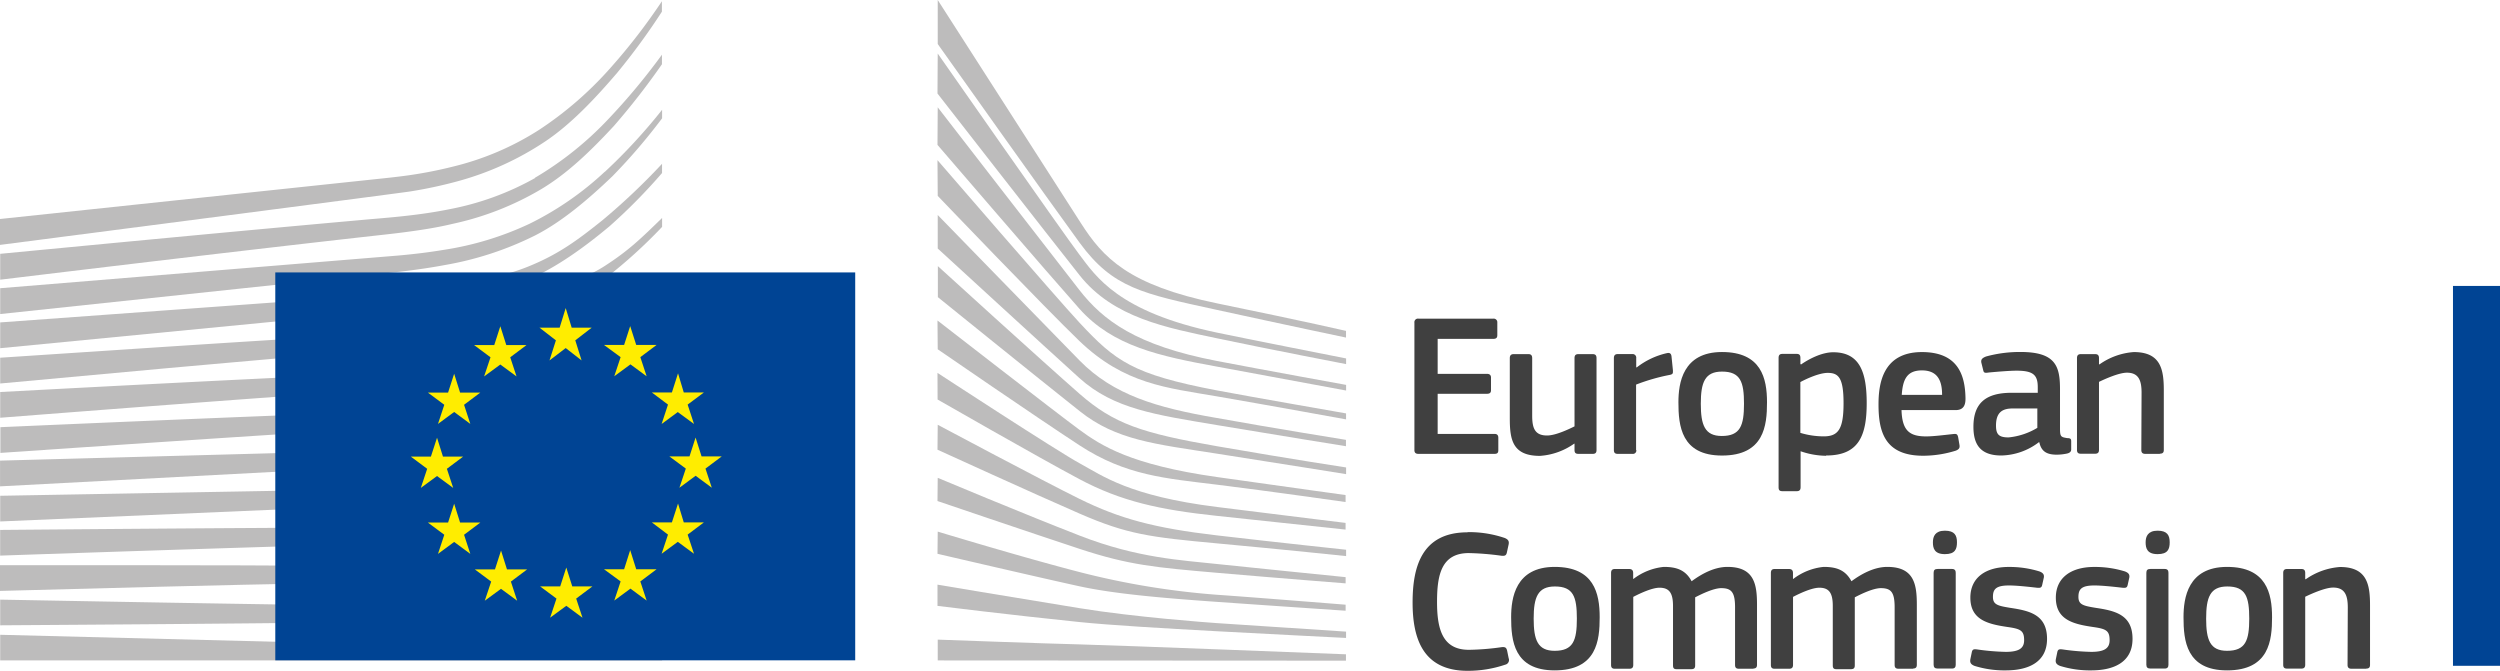 <?xml version="1.0" encoding="UTF-8" standalone="no"?>
<svg
   xmlns:dc="http://purl.org/dc/elements/1.1/"
   xmlns:cc="http://creativecommons.org/ns#"
   xmlns:rdf="http://www.w3.org/1999/02/22-rdf-syntax-ns#"
   xmlns:svg="http://www.w3.org/2000/svg"
   xmlns="http://www.w3.org/2000/svg"
   xmlns:sodipodi="http://sodipodi.sourceforge.net/DTD/sodipodi-0.dtd"
   xmlns:inkscape="http://www.inkscape.org/namespaces/inkscape"
   width="522.62"
   height="140.23"
   viewBox="0 0 522.62 140.23"
   version="1.1"
   id="svg96"
   sodipodi:docname="european-commission-2.svg"
   inkscape:version="0.92.5 (2060ec1f9f, 2020-04-08)">
  <defs
     id="defs100" />
  <sodipodi:namedview
     pagecolor="#ffffff"
     bordercolor="#666666"
     borderopacity="1"
     objecttolerance="10"
     gridtolerance="10"
     guidetolerance="10"
     inkscape:pageopacity="0"
     inkscape:pageshadow="2"
     inkscape:window-width="1866"
     inkscape:window-height="1016"
     id="namedview98"
     showgrid="false"
     inkscape:zoom="1.36"
     inkscape:cx="578.345"
     inkscape:cy="70.135166"
     inkscape:window-x="54"
     inkscape:window-y="27"
     inkscape:window-maximized="1"
     inkscape:current-layer="svg96" />
  <g
     id="Calque_1"
     data-name="Calque 1"
     transform="translate(0.03)">
    <path
       d="m 1028.32,81.23 v 14 h -11.17 v 29.38 c 0,2.9 0.12,4.83 1.08,5.76 0.96,0.93 2.74,1.47 5.64,1.47 1,0 1.45,-0.08 2.37,-0.14 0.92,-0.06 2.08,-0.2 2.08,-0.39 v 13.25 c 0,0.26 -2.7,0.38 -4.47,0.43 -1.77,0.05 -3.33,0.14 -5,0.14 a 47.78,47.78 0 0 1 -7.44,-0.54 17.57,17.57 0 0 1 -6.19,-2.11 10.19,10.19 0 0 1 -3.78,-4.44 c -1,-1.89 -1,-4.41 -1,-7.54 V 95.19 h -11.21 v -14 h 11.18 V 64.47 h 16.75 v 16.76 z m -66.52,34.41 a 24.71,24.71 0 0 1 -3.31,0.88 c -1.23,0.26 -2.45,0.44 -3.81,0.6 -1.36,0.16 -2.69,0.36 -4,0.63 a 20.57,20.57 0 0 0 -3.71,0.94 10.46,10.46 0 0 0 -3.26,1.61 8.24,8.24 0 0 0 -2.21,2.58 8.4,8.4 0 0 0 -0.82,4 8.19,8.19 0 0 0 0.83,3.86 6.76,6.76 0 0 0 2.27,2.44 10.27,10.27 0 0 0 3.36,1.29 22.6,22.6 0 0 0 3.94,0.32 c 3.36,0 6,-0.51 7.8,-1.65 a 11.32,11.32 0 0 0 4.08,-4 12.75,12.75 0 0 0 1.25,-4.74 21.89,21.89 0 0 0 -0.07,-3.84 v -6.36 c 0,0.63 -1.25,1.12 -2.3,1.5 m -33.3,-24.52 a 19.85,19.85 0 0 1 6.72,-6.18 28.44,28.44 0 0 1 9.17,-3.32 51.84,51.84 0 0 1 10.24,-1 69.79,69.79 0 0 1 9.49,0.66 29,29 0 0 1 8.76,2.66 16.34,16.34 0 0 1 6,5.33 c 1.65,2.27 2,5.34 2,9.05 v 32.31 a 59.55,59.55 0 0 0 1,8 13.94,13.94 0 0 0 1.94,5.76 l -17.16,0.06 a 22.9,22.9 0 0 1 -0.7,-3 23.33,23.33 0 0 1 -0.41,-3.08 22.16,22.16 0 0 1 -9.57,5.88 39.49,39.49 0 0 1 -11.32,1.69 31.25,31.25 0 0 1 -8.31,-1.1 19,19 0 0 1 -6.73,-3.37 15.66,15.66 0 0 1 -4.5,-5.73 20.22,20.22 0 0 1 -1.6,-8.29 17.79,17.79 0 0 1 1.87,-8.67 15.38,15.38 0 0 1 4.79,-5.47 21,21 0 0 1 6.72,-3 72.18,72.18 0 0 1 7.62,-1.64 c 2.54,-0.39 5.08,-0.69 7.56,-1 a 45.77,45.77 0 0 0 6.63,-1.07 11.27,11.27 0 0 0 4.51,-2.11 4.58,4.58 0 0 0 1.56,-4 9,9 0 0 0 -0.9,-4.41 6.77,6.77 0 0 0 -2.38,-2.49 9.56,9.56 0 0 0 -3.48,-1.2 25.39,25.39 0 0 0 -4.22,-0.3 c -3.34,0 -6,0.34 -7.9,1.79 a 9.82,9.82 0 0 0 -3.33,6.78 h -17.07 a 22.77,22.77 0 0 1 3,-9.59 m -11.91,-10 v 14 h -14 v 29.38 a 8.07,8.07 0 0 0 1.91,5.76 c 0.95,0.95 3.13,1.47 6,1.47 1,0 2.29,-0.08 3.14,-0.14 0.85,-0.06 2.92,-0.2 2.92,-0.39 v 13.25 c -2.79,0.26 -3.3,0.38 -5.07,0.43 -1.77,0.05 -3.59,0.14 -5.3,0.14 a 49,49 0 0 1 -7.55,-0.54 17.93,17.93 0 0 1 -6.31,-2.11 11.77,11.77 0 0 1 -4.58,-4.44 15.16,15.16 0 0 1 -1.91,-7.54 V 95.19 h -8.38 v -14 h 8.38 V 64.47 h 16.76 v 16.76 z m -85,47.26 a 11.18,11.18 0 0 0 3,3.54 12,12 0 0 0 4.14,2 17.52,17.52 0 0 0 4.81,0.67 19.24,19.24 0 0 0 3.78,-0.36 11.82,11.82 0 0 0 3.58,-1.31 7.94,7.94 0 0 0 2.7,-2.38 6.38,6.38 0 0 0 1.1,-3.8 c 0,-2.54 -1.7,-4.47 -5.11,-5.76 a 96,96 0 0 0 -14.21,-3.79 c -2.48,-0.61 -4.93,-1.28 -7.26,-2 a 25.12,25.12 0 0 1 -6.31,-3 15.11,15.11 0 0 1 -4.42,-4.7 13.24,13.24 0 0 1 -1.7,-6.95 18.44,18.44 0 0 1 2.27,-9.71 17.19,17.19 0 0 1 6.17,-6 27.42,27.42 0 0 1 8.68,-3.14 53.63,53.63 0 0 1 9.82,-0.86 49.78,49.78 0 0 1 9.76,0.94 25.28,25.28 0 0 1 8.57,3.22 20.13,20.13 0 0 1 6.19,6.14 c 1.63,2.55 2.58,6.86 2.91,9.65 H 853.86 C 853.57,98 852.37,95.2 850.13,94.06 a 17.18,17.18 0 0 0 -7.91,-1.78 23.29,23.29 0 0 0 -3.13,0.17 9.23,9.23 0 0 0 -3.05,0.74 6.82,6.82 0 0 0 -2.34,1.71 4.58,4.58 0 0 0 -1,3.09 4.53,4.53 0 0 0 1.73,3.67 12.62,12.62 0 0 0 4.34,2.37 58.13,58.13 0 0 0 6.21,1.63 c 2.28,0.46 4.67,1 7.08,1.53 a 71.8,71.8 0 0 1 7.25,2 24.21,24.21 0 0 1 6.28,3.18 15.08,15.08 0 0 1 4.44,4.91 14.57,14.57 0 0 1 1.67,7.26 20.09,20.09 0 0 1 -2.42,10.25 20.5,20.5 0 0 1 -6.44,6.66 26.61,26.61 0 0 1 -9.05,3.53 51.52,51.52 0 0 1 -10.4,1 51,51 0 0 1 -10.52,-1.1 28.3,28.3 0 0 1 -9.22,-3.59 23.26,23.26 0 0 1 -6.58,-7.24 c -1.72,-2.77 -2.63,-5.42 -2.8,-11 h 16.2 c 0,2.8 0.36,4 1.13,5.39 M 746.9,100 a 28.27,28.27 0 0 1 16.53,-16.93 36.32,36.32 0 0 1 13.21,-2.3 37,37 0 0 1 13.25,2.3 28.24,28.24 0 0 1 16.58,16.93 38.1,38.1 0 0 1 2.28,13.57 37.25,37.25 0 0 1 -2.28,13.43 29.59,29.59 0 0 1 -6.47,10.3 28.22,28.22 0 0 1 -10.11,6.53 36.75,36.75 0 0 1 -13.25,2.29 36.11,36.11 0 0 1 -13.21,-2.29 A 28.15,28.15 0 0 1 753.36,137.3 29.37,29.37 0 0 1 746.9,127 37.46,37.46 0 0 1 744.61,113.59 38.32,38.32 0 0 1 746.9,100 m 15.51,20.78 a 19.87,19.87 0 0 0 2.41,6.37 12.86,12.86 0 0 0 4.64,4.51 13.9,13.9 0 0 0 7.18,1.69 14.49,14.49 0 0 0 7.22,-1.69 12.78,12.78 0 0 0 4.64,-4.51 19.28,19.28 0 0 0 2.5,-6.35 36.51,36.51 0 0 0 0.69,-7.25 37.42,37.42 0 0 0 -0.69,-7.34 18.67,18.67 0 0 0 -2.47,-6.35 13.1,13.1 0 0 0 -11.86,-6.25 13.42,13.42 0 0 0 -7.18,1.73 13.94,13.94 0 0 0 -4.64,4.52 19.23,19.23 0 0 0 -2.41,6.35 36,36 0 0 0 -0.72,7.34 35.1,35.1 0 0 0 0.72,7.25 M 721.17,81.23 v 14 h -0.5 a 14.34,14.34 0 0 1 3.24,-5.94 23.18,23.18 0 0 1 4.67,-4.51 23.81,23.81 0 0 1 5.68,-2.85 18.56,18.56 0 0 1 5.86,-1 c 1.13,0 3.39,0.08 3.39,0.5 v 15.79 a 10.33,10.33 0 0 0 -2.53,-0.45 c -1.11,-0.09 -2,-0.15 -3.07,-0.15 a 17.71,17.71 0 0 0 -7.91,1.58 13.49,13.49 0 0 0 -5.14,4.25 17.23,17.23 0 0 0 -2.85,6.3 33.08,33.08 0 0 0 -0.88,7.8 v 28.91 H 704.42 V 81.23 Z m -47.47,64.22 v -8.38 0 a 24.07,24.07 0 0 1 -8.41,7.24 24.4,24.4 0 0 1 -10.55,2.1 29.27,29.27 0 0 1 -11.21,-2 16.1,16.1 0 0 1 -6.9,-5.16 20,20 0 0 1 -3.7,-8.08 52.66,52.66 0 0 1 -1.16,-10.55 V 81.23 h 16.75 v 36.33 c 0,5.1 1.1,9 2.71,11.45 1.61,2.45 4.59,3.78 8.68,3.78 4.61,0 8.26,-1.37 10.33,-4.13 2.07,-2.76 3.42,-7.32 3.42,-13.63 v -33.8 h 16.75 v 64.22 z m -92.53,-15.88 c 2.53,2.54 6.22,3.77 11,3.77 a 15.52,15.52 0 0 0 8.88,-2.27 c 2.46,-1.73 4,-2.37 4.56,-5.16 h 15 c -2.41,5.58 -6.11,12.51 -11.06,15.7 -4.95,3.19 -11,4.64 -18,4.64 a 35.65,35.65 0 0 1 -13.22,-2.4 27.9,27.9 0 0 1 -10,-6.69 30.47,30.47 0 0 1 -6.31,-10.34 37.84,37.84 0 0 1 -2.21,-13.21 35.75,35.75 0 0 1 2.27,-13 30,30 0 0 1 16.5,-17.3 32,32 0 0 1 12.92,-2.5 29.4,29.4 0 0 1 13.82,3 27.09,27.09 0 0 1 9.64,8.21 33.61,33.61 0 0 1 5.48,11.73 41.44,41.44 0 0 1 1.16,13.74 H 577 c 0.25,5.59 1.63,9.58 4.2,12 m 19.26,-32.83 c -2,-2.23 -5.13,-3.25 -9.29,-3.25 a 14.84,14.84 0 0 0 -6.81,1.44 13.56,13.56 0 0 0 -4.36,3.52 12.15,12.15 0 0 0 -2.29,4.16 c -0.43,1.48 -0.69,3.83 -0.76,3.83 h 27.75 c -0.83,-2.79 -2.26,-7.38 -4.27,-9.62"
       transform="translate(-10.77,-7.05)"
       style="fill:#77787b"
       id="path2"
       inkscape:connector-curvature="0" />
    <g
       id="EUflag">
      <polygon
         points="1035.24,57.42 1035.24,138.35 1156.63,138.35 1156.63,57.42 "
         style="fill:#004494"
         id="polygon4" />
    </g>
    <polygon
       points="1098.84,72.28 1100.1,76.31 1096.85,73.82 1093.59,76.31 1094.88,72.28 1091.58,69.73 1095.62,69.73 1096.85,65.79 1098.05,69.73 1102.1,69.73 "
       style="fill:#ffed00"
       id="polygon7" />
    <polygon
       points="1098.99,126.11 1100.25,129.99 1097,127.6 1093.75,129.99 1095.03,126.11 1091.73,123.66 1095.77,123.66 1097,119.88 1098.19,123.66 1102.25,123.66 "
       style="fill:#ffed00"
       id="polygon9" />
    <polygon
       points="1112.33,122.53 1113.6,126.42 1110.34,124.03 1107.09,126.42 1108.37,122.53 1105.07,120.08 1109.12,120.08 1110.34,116.3 1111.54,120.08 1115.59,120.08 "
       style="fill:#ffed00"
       id="polygon11" />
    <polygon
       points="1112.33,75.77 1113.6,79.66 1110.34,77.26 1107.09,79.66 1108.37,75.77 1105.07,73.32 1109.12,73.32 1110.34,69.53 1111.54,73.32 1115.59,73.32 "
       style="fill:#ffed00"
       id="polygon13" />
    <polygon
       points="1122.22,85.67 1123.5,89.56 1120.24,87.17 1117,89.56 1118.27,85.67 1114.97,83.23 1119.02,83.23 1120.24,79.44 1121.44,83.23 1125.49,83.23 "
       style="fill:#ffed00"
       id="polygon15" />
    <polygon
       points="1122.22,112.77 1123.5,116.66 1120.24,114.26 1116.99,116.66 1118.27,112.77 1114.97,110.32 1119.02,110.32 1120.24,106.52 1121.44,110.32 1125.49,110.32 "
       style="fill:#ffed00"
       id="polygon17" />
    <polygon
       points="1125.95,99.02 1127.21,102.9 1123.96,100.5 1120.71,102.9 1121.99,99.02 1118.69,96.56 1122.73,96.56 1123.96,92.78 1125.15,96.56 1129.21,96.56 "
       style="fill:#ffed00"
       id="polygon19" />
    <polygon
       points="1085.23,75.81 1086.5,79.7 1083.24,77.3 1079.99,79.7 1081.27,75.81 1077.98,73.36 1082.02,73.36 1083.24,69.57 1084.45,73.36 1088.5,73.36 "
       style="fill:#ffed00"
       id="polygon21" />
    <polygon
       points="1075.61,85.71 1076.87,89.59 1073.62,87.2 1070.37,89.59 1071.65,85.71 1068.35,83.26 1072.4,83.26 1073.62,79.47 1074.82,83.26 1078.88,83.26 "
       style="fill:#ffed00"
       id="polygon23" />
    <polygon
       points="1072.03,99.05 1073.3,102.93 1070.05,100.55 1066.79,102.93 1068.07,99.05 1064.78,96.6 1068.82,96.6 1070.05,92.81 1071.24,96.6 1075.3,96.6 "
       style="fill:#ffed00"
       id="polygon25" />
    <polygon
       points="1075.61,112.81 1076.87,116.69 1073.62,114.3 1070.37,116.69 1071.65,112.81 1068.35,110.35 1072.4,110.35 1073.62,106.57 1074.82,110.35 1078.88,110.35 "
       style="fill:#ffed00"
       id="polygon27" />
    <polygon
       points="1085.37,122.57 1086.63,126.45 1083.38,124.06 1080.13,126.45 1081.42,122.57 1078.12,120.12 1082.16,120.12 1083.38,116.33 1084.59,120.12 1088.64,120.12 "
       style="fill:#ffed00"
       id="polygon29" />
  </g>
  <g
     id="Calque_2"
     data-name="Calque 2"
     transform="translate(0.03)">
    <g
       id="layer1">
      <g
         id="g15525">
        <path
           id="path5555"
           d="m 10.78,58.24 c 0,0 83.37,-10.79 85.73,-11.17 a 94.27,94.27 0 0 0 9.8,-2.1 62.44,62.44 0 0 0 18.45,-8.38 c 5.27,-3.54 10.17,-8.68 15,-14.32 A 138.46,138.46 0 0 0 149.11,9.49 V 7.31 a 124.54,124.54 0 0 1 -10.76,13.94 74.43,74.43 0 0 1 -15,13 59.17,59.17 0 0 1 -17.8,7.6 90,90 0 0 1 -9.55,1.87 c -2.3,0.32 -4.68,0.57 -7,0.81 l -78.26,8.3 v 5.41 z"
           transform="translate(-10.77,-7.05)"
           style="fill:#bdbcbc"
           inkscape:connector-curvature="0" />
        <path
           id="path5559"
           d="m 122.59,44.27 a 59,59 0 0 1 -17.92,6.52 c -2.84,0.58 -6,1.05 -9.49,1.43 -2.08,0.23 -4.17,0.41 -6.27,0.59 -1.13,0.09 -2.26,0.2 -3.39,0.3 -25.55,2.29 -51,4.73 -74.74,7 v 5.41 c 23.95,-2.89 49.55,-5.95 75.1,-8.84 l 3.4,-0.38 c 2.1,-0.23 4.19,-0.46 6.29,-0.74 3.64,-0.48 6.82,-1 9.72,-1.7 a 61.77,61.77 0 0 0 18.6,-7.27 c 5.37,-3.22 10.12,-7.74 15.23,-13.26 a 150.8,150.8 0 0 0 10,-12.85 v -2 A 134.12,134.12 0 0 1 137.86,32 69.62,69.62 0 0 1 122.56,44.22"
           transform="translate(-10.77,-7.05)"
           style="fill:#bdbcbc"
           inkscape:connector-curvature="0" />
        <path
           id="path5563"
           d="m 137.18,42.94 a 65,65 0 0 1 -15.79,10.91 65.11,65.11 0 0 1 -18,5.45 c -2.83,0.47 -5.91,0.86 -9.41,1.17 l -83.2,6.83 v 5.4 l 73.93,-7.84 9.57,-1 c 3.6,-0.42 6.74,-0.89 9.6,-1.43 a 68,68 0 0 0 18.64,-6.12 c 5.56,-2.81 11.11,-7.49 16.27,-12.44 A 122,122 0 0 0 149.15,31.78 V 30 a 116.41,116.41 0 0 1 -12,13"
           transform="translate(-10.77,-7.05)"
           style="fill:#bdbcbc"
           inkscape:connector-curvature="0" />
        <path
           id="path5567"
           d="m 117.07,71 a 34.94,34.94 0 0 1 -15.38,5 c -4.18,0.45 -8.47,0.66 -12.63,0.87 -2,0.1 -4,0.2 -6,0.33 -12.57,0.71 -24.91,1.51 -37.5,2.33 l -34.78,2.3 v 5.39 L 45.88,84 C 57.22,83 70.4,81.8 83.27,80.75 L 92.63,80 c 3.65,-0.28 6.64,-0.58 9.42,-0.94 a 82.35,82.35 0 0 0 18.58,-4.39 72.14,72.14 0 0 0 16.74,-9.5 104.6,104.6 0 0 0 11.78,-10.69 v -1.87 c -4.47,4.36 -7,6.81 -11.93,10 -5.85,3.85 -15.81,5.9 -20.15,8.33"
           transform="translate(-10.77,-7.05)"
           style="fill:#bdbcbc"
           inkscape:connector-curvature="0" />
        <path
           id="path5571"
           d="m 118.84,81.22 a 92.39,92.39 0 0 1 -18.06,3.18 c -2.8,0.25 -5.81,0.43 -9.22,0.57 l -9.3,0.41 C 59.14,86.45 36.13,87.65 10.78,89 v 5.38 C 35,92.5 58.74,90.68 82.47,89 l 9.27,-0.63 c 3.58,-0.24 6.55,-0.5 9.34,-0.81 a 94.91,94.91 0 0 0 18.5,-3.73 73.08,73.08 0 0 0 17.25,-8.13 103.07,103.07 0 0 0 12.32,-9.33 v -0.09 c -4.64,4 -9.06,4.83 -13.46,7.49 a 70.7,70.7 0 0 1 -16.85,7.46"
           transform="translate(-10.77,-7.05)"
           style="fill:#bdbcbc"
           inkscape:connector-curvature="0" />
        <path
           id="path5575"
           d="m 118,90.16 a 110.27,110.27 0 0 1 -18,2.5 c -2.7,0.18 -5.61,0.32 -9.15,0.43 l -9.22,0.33 C 58.42,94.29 34.88,95.3 10.82,96.35 v 5.38 c 23.9,-1.63 47.35,-3.22 71,-4.7 l 9.2,-0.55 c 3.6,-0.21 6.54,-0.41 9.24,-0.66 a 114.1,114.1 0 0 0 18.39,-3 79.34,79.34 0 0 0 17.46,-6.82 101.3,101.3 0 0 0 13,-8.32 v -2.3 a 102.21,102.21 0 0 1 -14,8.61 77.54,77.54 0 0 1 -17.11,6.17"
           transform="translate(-10.77,-7.05)"
           style="fill:#bdbcbc"
           inkscape:connector-curvature="0" />
        <path
           id="path5579"
           d="m 117.19,98.93 a 138.19,138.19 0 0 1 -18,1.95 c -2.62,0.13 -5.42,0.23 -9.09,0.31 l -79.35,2.15 v 5.38 l 70.39,-3.72 9.12,-0.46 c 3.56,-0.17 6.47,-0.34 9.16,-0.54 a 141.78,141.78 0 0 0 18.26,-2.45 94.44,94.44 0 0 0 17.71,-5.52 A 110.14,110.14 0 0 0 149.15,89 V 86.81 A 107.51,107.51 0 0 1 134.56,94 90.93,90.93 0 0 1 117.19,99"
           transform="translate(-10.77,-7.05)"
           style="fill:#bdbcbc"
           inkscape:connector-curvature="0" />
        <path
           id="path5583"
           d="m 116.57,107.73 c -9.74,1.3 -19.76,1.45 -29.46,1.59 q -3.33,0 -6.66,0.12 l -69.67,1.25 v 5.37 l 69.79,-3 q 3.32,-0.15 6.65,-0.27 c 9.76,-0.4 19.85,-0.8 29.72,-2.37 a 110.06,110.06 0 0 0 17.87,-4.32 119.3,119.3 0 0 0 14.33,-6 v -2.02 a 117.33,117.33 0 0 1 -15,5.85 107.63,107.63 0 0 1 -17.57,3.8"
           transform="translate(-10.77,-7.05)"
           style="fill:#bdbcbc"
           inkscape:connector-curvature="0" />
        <path
           id="path5587"
           d="m 116,116.59 c -9.12,0.75 -18.45,0.75 -27.49,0.75 -2.8,0 -5.61,0 -8.42,0 -23.08,0.1 -46,0.29 -69.32,0.49 v 5.37 c 22.23,-0.76 45.81,-1.54 69.4,-2.24 2.8,-0.1 5.59,-0.17 8.4,-0.24 9.08,-0.23 18.47,-0.46 27.68,-1.46 a 134.14,134.14 0 0 0 17.91,-3.09 128.42,128.42 0 0 0 15,-4.74 v -2 A 128.27,128.27 0 0 1 133.68,114 130.63,130.63 0 0 1 116,116.59"
           transform="translate(-10.77,-7.05)"
           style="fill:#bdbcbc"
           inkscape:connector-curvature="0" />
        <path
           id="path5591"
           d="m 115.66,125.32 c -3.8,0.15 -7.91,0.23 -12.58,0.23 -1.77,0 -3.53,0 -5.29,0 l -18,-0.22 C 67.54,125.24 55.33,125.22 43.88,125.21 H 10.74 v 5.37 L 44,129.71 c 11.41,-0.28 23.65,-0.57 35.87,-0.79 l 17.94,-0.24 c 4.92,-0.08 11.42,-0.22 18,-0.65 6.58,-0.43 12.31,-1.07 17.93,-2 5.06,-0.81 10.24,-1.9 15.41,-3.22 V 121 c -5.32,1.22 -10.6,2.2 -15.73,2.89 -5.59,0.75 -11.4,1.23 -17.76,1.48"
           transform="translate(-10.77,-7.05)"
           style="fill:#bdbcbc"
           inkscape:connector-curvature="0" />
        <path
           id="path5595"
           d="M 97.58,133.76 79.69,133.57 C 56.85,133.25 34.05,132.83 10.78,132.4 v 5.37 c 22.2,-0.15 45.73,-0.32 68.92,-0.58 l 17.91,-0.26 c 6,-0.11 11.94,-0.22 17.91,-0.42 a 334.31,334.31 0 0 0 33.63,-2.62 V 132 a 331.69,331.69 0 0 1 -33.69,1.78 c -5.95,0 -11.92,0 -17.88,0"
           transform="translate(-10.77,-7.05)"
           style="fill:#bdbcbc"
           inkscape:connector-curvature="0" />
        <path
           id="path5599"
           d="M 149.15,143.26 10.78,139.75 v 5.36 h 138.37 z"
           transform="translate(-10.77,-7.05)"
           style="fill:#bdbcbc"
           inkscape:connector-curvature="0" />
        <path
           id="path5603"
           d="m 136.69,53.08 c -5.26,4.22 -9.32,7.22 -15.75,9.78 -5.6,2.23 -11.62,3.14 -18.5,4.08 -4.42,0.62 -9,1.53 -13.46,1.83 -1.82,0.12 -3.63,0.24 -5.45,0.38 l -72.75,5.3 v 5.39 l 73.05,-7.08 9.47,-0.89 c 3.51,-0.34 6.63,-0.72 9.53,-1.19 a 74.27,74.27 0 0 0 18.65,-5.31 c 5.67,-2.5 11.41,-6.6 16.75,-11.08 a 118.46,118.46 0 0 0 10.91,-11.07 v -1.93 a 136.13,136.13 0 0 1 -12.45,11.79"
           transform="translate(-10.77,-7.05)"
           style="fill:#bdbcbc"
           inkscape:connector-curvature="0" />
        <path
           id="path5607"
           d="M 189.52,64 H 68.29 v 81.09 h 121.23 z"
           transform="translate(-10.77,-7.05)"
           style="fill:#004494"
           inkscape:connector-curvature="0" />
        <path
           id="path5661"
           d="m 206.77,7.05 c 0,0 25.27,39.36 29.9,46.6 4.63,7.24 9.9,13 28.6,16.84 18.7,3.84 26.85,5.73 26.85,5.73 v 1.4 c 0,0 -11.89,-2.49 -27.18,-5.83 -15.29,-3.34 -21.54,-4.48 -28.51,-14 -5.8,-7.91 -29.66,-41.54 -29.66,-41.54 z"
           transform="translate(-10.77,-7.05)"
           style="fill:#bdbcbc"
           inkscape:connector-curvature="0" />
        <path
           id="path5665"
           d="m 206.77,18.24 c 0,0 26.12,37.42 29.59,42 3.47,4.58 8.13,12 28.78,16.34 5.33,1.13 27,5.4 27,5.4 v 1.19 c 0,0 -16.5,-3.18 -27,-5.4 -10.5,-2.22 -21.64,-4.25 -28.71,-13.17 -6.43,-8.1 -29.71,-38 -29.71,-38 l 0.05,-8.39 z"
           transform="translate(-10.77,-7.05)"
           style="fill:#bdbcbc"
           inkscape:connector-curvature="0" />
        <path
           id="path5669"
           d="m 206.77,29.48 c 0,0 24.61,31.8 29.59,38.17 4.98,6.37 11.82,11.6 28.78,14.86 9.77,1.88 27,5 27,5 v 1.18 c 0,0 -15.07,-2.81 -27,-5 C 253.21,81.5 243.4,79.47 236.36,71.56 230.18,64.62 206.72,37.34 206.72,37.34 l 0.05,-7.94 z"
           transform="translate(-10.77,-7.05)"
           style="fill:#bdbcbc"
           inkscape:connector-curvature="0" />
        <path
           id="path5673"
           d="m 206.72,40.53 c 0,0 24.92,28.85 29.71,34 7.46,8 11.08,10.78 28.7,14.13 7.06,1.34 27,4.81 27,4.81 v 1.25 c 0,0 -16.5,-3 -27,-4.81 C 254.63,88.1 245.8,87.38 236.35,78.3 229.16,71.38 206.77,48 206.77,48 l -0.05,-7.44 z"
           transform="translate(-10.77,-7.05)"
           style="fill:#bdbcbc"
           inkscape:connector-curvature="0" />
        <path
           id="path5677"
           d="m 206.77,52 c 0,0 23,23.63 29.66,30.42 7.06,7.19 16.1,9.86 28.63,12 C 277,96.58 292.11,99 292.11,99 v 1.33 c 0,0 -14.17,-2.27 -27.05,-4.43 -12.63,-2.13 -21.47,-3.31 -28.7,-9.84 C 229.88,80.21 206.77,59 206.77,59 Z"
           transform="translate(-10.77,-7.05)"
           style="fill:#bdbcbc"
           inkscape:connector-curvature="0" />
        <path
           id="path5681"
           d="m 206.77,62.66 c 0,0 21.88,19.92 29.66,26.73 7.16,6.26 13,8.21 28.71,10.94 15.71,2.73 27,4.44 27,4.44 v 1.4 c 0,0 -14.24,-2.29 -27.05,-4.29 -12.81,-2 -21,-2.78 -28.63,-8.87 -8.84,-7 -29.66,-23.84 -29.66,-23.84 v -6.51 z"
           transform="translate(-10.77,-7.05)"
           style="fill:#bdbcbc"
           inkscape:connector-curvature="0" />
        <path
           id="path5685"
           d="m 206.72,74.05 c 0,0 25,19.41 29.63,22.81 4.63,3.4 10.85,7.37 28.78,9.91 17.93,2.54 26.9,3.77 26.9,3.77 V 112 c 0,0 -16.12,-2.3 -26.9,-3.63 -10.78,-1.33 -19,-1.89 -28.7,-8.21 C 227,94 206.77,80.07 206.77,80.07 l -0.05,-6 z"
           transform="translate(-10.77,-7.05)"
           style="fill:#bdbcbc"
           inkscape:connector-curvature="0" />
        <path
           id="path5689"
           d="m 206.72,85 c 0,0 25,16.34 29.78,18.94 4.78,2.6 10.33,6.8 28.63,9.09 18.3,2.29 26.9,3.33 26.9,3.33 v 1.4 l -27,-2.88 c -11.83,-1.26 -19.89,-3 -28.71,-7.7 -8.82,-4.7 -29.58,-16.61 -29.58,-16.61 z"
           transform="translate(-10.77,-7.05)"
           style="fill:#bdbcbc"
           inkscape:connector-curvature="0" />
        <path
           id="path5693"
           d="m 206.77,95.85 c 0,0 22.16,11.81 29.66,15.5 8.36,4.12 15.6,6.09 28.71,7.62 12.87,1.5 27,3 27,3 v 1.33 c 0,0 -13,-1.37 -27,-2.66 -14,-1.29 -18.74,-1.88 -28.71,-6.22 -8.92,-3.87 -29.71,-13.36 -29.71,-13.36 l 0.05,-5.17 z"
           transform="translate(-10.77,-7.05)"
           style="fill:#bdbcbc"
           inkscape:connector-curvature="0" />
        <path
           id="path5697"
           d="m 206.77,106.94 c 0,0 17.43,7.32 29.73,12.1 12.11,4.71 21.36,5.11 28.71,5.92 3.24,0.36 26.83,2.74 26.83,2.74 v 1.3 c 0,0 -14.1,-1.1 -26.9,-2.21 -12.8,-1.11 -18.34,-1.58 -28.71,-5 -10.37,-3.42 -29.71,-10 -29.71,-10 l 0.05,-4.93 z"
           transform="translate(-10.77,-7.05)"
           style="fill:#bdbcbc"
           inkscape:connector-curvature="0" />
        <path
           id="path5701"
           d="m 206.77,118.18 c 0,0 17.68,5.37 29.73,8.48 a 165,165 0 0 0 28.71,4.73 c 5.58,0.37 26.83,2.07 26.83,2.07 v 1.26 c 0,0 -12.06,-0.81 -26.9,-1.85 -12,-0.84 -21.65,-1.72 -28.71,-3.25 -7.82,-1.7 -29.71,-6.8 -29.71,-6.8 z"
           transform="translate(-10.77,-7.05)"
           style="fill:#bdbcbc"
           inkscape:connector-curvature="0" />
        <path
           id="path5705"
           d="m 206.72,129.27 c 0,0 14.51,2.45 29.78,4.93 11.46,1.87 27,3 28.63,3.11 1.63,0.11 27,1.78 27,1.78 v 1.32 c 0,0 -16.2,-0.81 -27,-1.4 -11.22,-0.61 -22.37,-1.27 -28.7,-1.92 -14.19,-1.45 -29.71,-3.38 -29.71,-3.38 z"
           transform="translate(-10.77,-7.05)"
           style="fill:#bdbcbc"
           inkscape:connector-curvature="0" />
        <path
           id="path5709"
           d="m 206.77,140.76 c 0,0 22.8,0.84 29.73,1 6.93,0.16 55.61,2.07 55.61,2.07 v 1.33 l -85.34,-0.05 v -4.34 z"
           transform="translate(-10.77,-7.05)"
           style="fill:#bdbcbc"
           inkscape:connector-curvature="0" />
      </g>
    </g>
    <g
       id="Calque_6"
       data-name="Calque 6">
      <path
         id="path5611"
         d="m 130.22,75.55 h 4.21 l -3.43,2.65 1.32,4.2 -3.32,-2.59 -3.39,2.59 1.34,-4.2 -3.43,-2.65 h 4.21 l 1.27,-4.1 1.25,4.1 z"
         transform="translate(-10.77,-7.05)"
         style="fill:#ffed00"
         inkscape:connector-curvature="0" />
      <path
         id="path5615"
         d="m 130.37,129.63 h 4.22 l -3.4,2.55 1.32,4 -3.39,-2.49 -3.38,2.49 1.33,-4 -3.43,-2.55 h 4.21 l 1.27,-3.94 z"
         transform="translate(-10.77,-7.05)"
         style="fill:#ffed00"
         inkscape:connector-curvature="0" />
      <path
         id="path5619"
         d="M 143.74,126.05 H 148 l -3.4,2.55 1.32,4 -3.39,-2.5 -3.38,2.5 1.33,-4 -3.48,-2.55 h 4.21 l 1.27,-4 z"
         transform="translate(-10.77,-7.05)"
         style="fill:#ffed00"
         inkscape:connector-curvature="0" />
      <path
         id="path5623"
         d="M 143.74,79.16 H 148 l -3.4,2.55 1.32,4 -3.39,-2.49 -3.38,2.49 1.33,-4 -3.48,-2.55 h 4.21 l 1.27,-3.94 z"
         transform="translate(-10.77,-7.05)"
         style="fill:#ffed00"
         inkscape:connector-curvature="0" />
      <path
         id="path5627"
         d="m 153.68,89.09 h 4.21 l -3.4,2.54 1.33,4.05 -3.39,-2.49 -3.38,2.49 1.33,-4.05 -3.38,-2.54 h 4.2 l 1.28,-4 z"
         transform="translate(-10.77,-7.05)"
         style="fill:#ffed00"
         inkscape:connector-curvature="0" />
      <path
         id="path5631"
         d="m 153.68,116.25 h 4.21 l -3.4,2.56 1.33,4 -3.39,-2.49 -3.38,2.49 1.33,-4 -3.38,-2.56 h 4.2 l 1.28,-3.94 z"
         transform="translate(-10.77,-7.05)"
         style="fill:#ffed00"
         inkscape:connector-curvature="0" />
      <path
         id="path5635"
         d="m 157.4,102.46 h 4.22 l -3.4,2.55 1.32,4 -3.38,-2.5 -3.39,2.5 1.34,-4 -3.44,-2.55 h 4.21 l 1.27,-3.94 z"
         transform="translate(-10.77,-7.05)"
         style="fill:#ffed00"
         inkscape:connector-curvature="0" />
      <path
         id="path5639"
         d="m 116.58,79.19 h 4.22 l -3.4,2.55 1.32,4 -3.39,-2.49 -3.39,2.49 1.34,-4 -3.43,-2.55 h 4.21 l 1.27,-3.94 z"
         transform="translate(-10.77,-7.05)"
         style="fill:#ffed00"
         inkscape:connector-curvature="0" />
      <path
         id="path5643"
         d="m 106.92,89.12 h 4.23 l -3.4,2.55 1.31,4 -3.38,-2.5 -3.38,2.5 1.32,-4 -3.43,-2.55 h 4.22 l 1.27,-3.94 z"
         transform="translate(-10.77,-7.05)"
         style="fill:#ffed00"
         inkscape:connector-curvature="0" />
      <path
         id="path5647"
         d="m 103.34,102.5 h 4.22 l -3.4,2.55 1.32,4 -3.38,-2.49 -3.39,2.49 1.33,-4 -3.42,-2.55 h 4.2 l 1.28,-3.94 z"
         transform="translate(-10.77,-7.05)"
         style="fill:#ffed00"
         inkscape:connector-curvature="0" />
      <path
         id="path5651"
         d="m 106.92,116.29 h 4.23 l -3.4,2.55 1.31,4 -3.38,-2.5 -3.38,2.5 1.32,-4 -3.43,-2.55 h 4.22 l 1.27,-3.94 z"
         transform="translate(-10.77,-7.05)"
         style="fill:#ffed00"
         inkscape:connector-curvature="0" />
      <path
         id="path5655"
         d="m 116.72,126.08 h 4.22 l -3.4,2.55 1.31,4 -3.38,-2.49 -3.39,2.49 1.34,-4 -3.42,-2.55 h 4.21 l 1.27,-3.94 z"
         transform="translate(-10.77,-7.05)"
         style="fill:#ffed00"
         inkscape:connector-curvature="0" />
    </g>
  </g>
  <g
     id="Calque_4"
     data-name="Calque 4"
     transform="translate(0.03)">
    <path
       id="path5657"
       d="m 523.53,66.82 v 79.42 h 9.83 V 66.82 Z"
       transform="translate(-10.77,-7.05)"
       style="fill:#004494"
       inkscape:connector-curvature="0" />
  </g>
  <g
     id="Calque_5"
     data-name="Calque 5"
     transform="translate(0.03)">
    <path
       id="path5781"
       d="m 505.37,146.85 h -3.06 c -0.56,0 -0.82,-0.26 -0.82,-0.8 l 0.05,-12 c 0,-2.51 -0.59,-4.17 -3.06,-4.17 -1.7,0 -4.68,1.36 -5.84,1.92 v 14.22 c 0,0.51 -0.21,0.8 -0.8,0.8 h -3 c -0.59,0 -0.8,-0.26 -0.8,-0.8 v -19.18 c 0,-0.55 0.21,-0.84 0.8,-0.84 h 3 c 0.59,0 0.8,0.29 0.8,0.84 v 1.29 c 0.05,0 0.09,0 0.13,0 a 14.24,14.24 0 0 1 7.15,-2.55 c 5.75,0 6.27,3.8 6.27,8.09 v 12.35 c 0,0.51 -0.18,0.8 -0.82,0.8"
       transform="translate(-10.77,-7.05)"
       style="fill:#404040"
       inkscape:connector-curvature="0" />
    <path
       id="path5713"
       d="m 306.42,74.52 a 0.75,0.75 0 0 1 0.85,-0.86 h 15.66 a 0.75,0.75 0 0 1 0.82,0.81 v 2.65 c 0,0.51 -0.21,0.77 -0.85,0.77 h -11.62 v 7.31 h 10.29 c 0.56,0 0.86,0.26 0.86,0.77 v 2.64 c 0,0.51 -0.22,0.76 -0.86,0.76 h -10.29 v 8.39 h 11.91 c 0.51,0 0.77,0.26 0.77,0.81 v 2.59 c 0,0.56 -0.21,0.77 -0.81,0.77 h -15.88 c -0.59,0 -0.85,-0.26 -0.85,-0.77 z"
       transform="translate(-10.77,-7.05)"
       style="fill:#404040"
       inkscape:connector-curvature="0" />
    <path
       id="path5717"
       d="m 343.7,101.93 h -3 c -0.64,0 -0.81,-0.29 -0.81,-0.8 V 99.8 h -0.08 a 14,14 0 0 1 -7.15,2.55 c -5.75,0 -6.3,-3.4 -6.3,-7.87 V 81.92 c 0,-0.51 0.21,-0.84 0.8,-0.84 h 3.11 c 0.55,0 0.77,0.29 0.77,0.84 v 12 c 0,2.57 0.51,4.17 3.11,4.17 1.83,0 4.63,-1.36 5.74,-1.91 V 81.92 c 0,-0.51 0.17,-0.84 0.8,-0.84 h 3 c 0.59,0 0.8,0.29 0.8,0.84 v 19.21 c 0,0.54 -0.21,0.8 -0.8,0.8"
       transform="translate(-10.77,-7.05)"
       style="fill:#404040"
       inkscape:connector-curvature="0" />
    <path
       id="path5721"
       d="m 352.81,101.12 a 0.71,0.71 0 0 1 -0.81,0.81 h -3.07 c -0.59,0 -0.81,-0.25 -0.81,-0.81 V 81.93 c 0,-0.56 0.22,-0.86 0.81,-0.86 h 3 a 0.76,0.76 0 0 1 0.86,0.86 v 1.86 l 0.08,0.09 a 15.93,15.93 0 0 1 6.3,-3 c 0.56,-0.13 0.93,0 1,0.72 l 0.29,2.85 c 0,0.61 0.09,0.85 -0.81,1 a 40.91,40.91 0 0 0 -6.89,2 v 13.71 z"
       transform="translate(-10.77,-7.05)"
       style="fill:#404040"
       inkscape:connector-curvature="0" />
    <path
       id="path5725"
       d="m 370.72,84.73 c -3.61,0 -4.43,2.31 -4.43,6.73 0,4.42 0.82,6.73 4.39,6.73 3.87,0 4.64,-2.18 4.64,-6.73 0,-4.55 -0.72,-6.73 -4.6,-6.73 m 0,17.55 c -8.55,0 -9.11,-6.27 -9.11,-11.12 0,-4 0.89,-10.52 9.11,-10.52 8.22,0 9.41,5.5 9.41,10.52 0,4.85 -0.6,11.12 -9.41,11.12"
       transform="translate(-10.77,-7.05)"
       style="fill:#404040"
       inkscape:connector-curvature="0" />
    <path
       id="path5729"
       d="m 392.81,85 c -1.75,0 -4.43,1.23 -5.71,1.92 v 10.62 a 16.81,16.81 0 0 0 4.9,0.73 c 3.07,0 4.13,-1.58 4.13,-6.93 0,-5.35 -1.06,-6.34 -3.32,-6.34 m -0.34,17.33 a 16.68,16.68 0 0 1 -5.32,-0.95 v 0 7.5 c 0,0.46 -0.12,0.85 -0.8,0.85 h -3 c -0.67,0 -0.8,-0.3 -0.8,-0.85 v -27 c 0,-0.56 0.21,-0.85 0.8,-0.85 h 3 c 0.6,0 0.76,0.33 0.76,0.85 v 1.28 l 0.14,0.08 c 1.52,-1.06 4.25,-2.55 6.72,-2.55 5.57,0 7,4.21 7,10.64 0,6.94 -1.75,10.94 -8.47,10.94"
       transform="translate(-10.77,-7.05)"
       style="fill:#404040"
       inkscape:connector-curvature="0" />
    <path
       id="path5733"
       d="m 408.3,89.59 h 8.43 c 0,-2.6 -0.69,-5.11 -4.21,-5.11 -3.16,0 -4,1.92 -4.22,5.11 m -0.05,3.19 c 0.13,4.3 1.67,5.5 5.15,5.5 1.54,0 3.92,-0.31 5.54,-0.48 0.77,-0.08 1,-0.08 1.16,0.72 l 0.24,1.41 c 0.13,0.64 0.05,1 -0.72,1.32 a 23,23 0 0 1 -6.85,1.07 c -8.14,0 -9.33,-5.19 -9.33,-10.73 0,-4.13 0.77,-10.94 9.08,-10.94 7.61,0 9,4.94 9.1,9.53 0.05,1.53 -0.38,2.6 -2.08,2.6 z"
       transform="translate(-10.77,-7.05)"
       style="fill:#404040"
       inkscape:connector-curvature="0" />
    <path
       id="path5737"
       d="m 436.68,92.44 h -5.19 c -2.12,0 -3.49,0.77 -3.49,3.58 0,1.87 0.63,2.47 2.64,2.47 a 14.37,14.37 0 0 0 6,-2 v -4 z m 0.26,7.07 a 13.31,13.31 0 0 1 -7.83,2.76 c -4.52,0 -5.83,-2.47 -5.83,-6 0,-5 2.63,-7.11 8,-7.11 h 5.45 V 88 c 0,-2.56 -0.94,-3.46 -4.43,-3.46 -1.41,0 -4.09,0.22 -5.79,0.38 -0.85,0.13 -1.07,0.09 -1.19,-0.51 l -0.39,-1.57 c -0.08,-0.55 0.05,-0.9 1,-1.27 a 26.81,26.81 0 0 1 7.19,-0.94 c 7.37,0 8.26,3 8.26,7.79 v 8.22 c 0,1.74 0.21,1.78 1.53,2 0.64,0 0.81,0.17 0.81,0.64 V 101 c 0,0.46 -0.3,0.76 -1,0.89 a 10.88,10.88 0 0 1 -2,0.21 c -2,0 -3.24,-0.59 -3.66,-2.59 h -0.09 z"
       transform="translate(-10.77,-7.05)"
       style="fill:#404040"
       inkscape:connector-curvature="0" />
    <path
       id="path5741"
       d="m 462.26,101.93 h -3.06 c -0.56,0 -0.82,-0.26 -0.82,-0.8 l 0.05,-12 c 0,-2.51 -0.59,-4.17 -3.06,-4.17 -1.7,0 -4.68,1.36 -5.84,1.92 v 14.22 c 0,0.51 -0.21,0.8 -0.8,0.8 h -3 c -0.59,0 -0.8,-0.26 -0.8,-0.8 V 81.92 c 0,-0.54 0.21,-0.84 0.8,-0.84 h 3 c 0.59,0 0.8,0.29 0.8,0.84 v 1.29 c 0.05,0 0.09,0 0.13,0 a 14.12,14.12 0 0 1 7.15,-2.56 c 5.75,0 6.27,3.8 6.27,8.09 v 12.35 c 0,0.51 -0.18,0.8 -0.82,0.8"
       transform="translate(-10.77,-7.05)"
       style="fill:#404040"
       inkscape:connector-curvature="0" />
    <path
       id="path5745"
       d="m 317.53,118.29 a 23.17,23.17 0 0 1 7.79,1.23 c 0.69,0.3 0.93,0.65 0.8,1.32 l -0.38,1.75 c -0.13,0.51 -0.34,0.72 -1.11,0.64 a 58.25,58.25 0 0 0 -6.84,-0.56 c -5.79,0 -6.64,4.68 -6.64,10.22 0,5.54 1.06,10 6.64,10 a 51.9,51.9 0 0 0 6.84,-0.55 c 0.82,-0.09 1,0.13 1.16,0.68 l 0.33,1.62 a 1,1 0 0 1 -0.72,1.36 24.28,24.28 0 0 1 -7.87,1.28 c -9.49,0 -11.49,-7 -11.49,-14.27 0,-7.27 1.78,-14.68 11.49,-14.68"
       transform="translate(-10.77,-7.05)"
       style="fill:#404040"
       inkscape:connector-curvature="0" />
    <path
       id="path5749"
       d="m 335.79,129.65 c -3.62,0 -4.44,2.31 -4.44,6.73 0,4.42 0.82,6.72 4.39,6.72 3.88,0 4.64,-2.17 4.64,-6.72 0,-4.55 -0.72,-6.73 -4.59,-6.73 m -0.05,17.54 c -8.55,0 -9.1,-6.26 -9.1,-11.11 0,-4 0.88,-10.52 9.1,-10.52 8.22,0 9.41,5.5 9.41,10.52 0,4.85 -0.59,11.11 -9.41,11.11"
       transform="translate(-10.77,-7.05)"
       style="fill:#404040"
       inkscape:connector-curvature="0" />
    <path
       id="path5753"
       d="m 377.33,146.85 h -3.07 c -0.6,0 -0.81,-0.26 -0.81,-0.8 V 134 c 0,-3.15 -0.76,-4 -2.9,-4 -1.57,0 -4.12,1.23 -5.44,1.92 0,0.42 0,1.19 0,2.16 v 12.06 c 0,0.51 -0.16,0.8 -0.8,0.8 h -3.11 c -0.56,0 -0.72,-0.26 -0.72,-0.8 v -12.4 c 0,-2.6 -0.69,-3.83 -2.82,-3.83 -1.48,0 -3.87,1.07 -5.49,1.92 v 14.22 c 0,0.51 -0.21,0.8 -0.81,0.8 h -3.06 c -0.55,0 -0.77,-0.26 -0.77,-0.8 v -19.21 c 0,-0.55 0.22,-0.84 0.77,-0.84 h 3 c 0.64,0 0.85,0.33 0.85,0.84 v 1.24 h 0.05 a 12.52,12.52 0 0 1 6.34,-2.52 c 2.46,0 4.51,0.51 5.83,3 2.13,-1.57 4.76,-3 7.5,-3 5.61,0 6.17,3.66 6.17,7.92 V 146 c 0,0.51 -0.18,0.8 -0.77,0.8"
       transform="translate(-10.77,-7.05)"
       style="fill:#404040"
       inkscape:connector-curvature="0" />
    <path
       id="path5757"
       d="m 410.69,146.85 h -3.06 c -0.6,0 -0.82,-0.26 -0.82,-0.8 V 134 c 0,-3.15 -0.75,-4 -2.89,-4 -1.58,0 -4.13,1.23 -5.44,1.92 0,0.42 0,1.19 0,2.16 v 12.06 c 0,0.51 -0.17,0.8 -0.81,0.8 h -3.07 c -0.55,0 -0.72,-0.26 -0.72,-0.8 v -12.4 c 0,-2.6 -0.68,-3.83 -2.81,-3.83 -1.49,0 -3.88,1.07 -5.5,1.92 v 14.22 c 0,0.51 -0.21,0.8 -0.8,0.8 h -3.06 c -0.56,0 -0.77,-0.26 -0.77,-0.8 v -19.21 c 0,-0.55 0.21,-0.84 0.77,-0.84 h 3 c 0.64,0 0.85,0.33 0.85,0.84 v 1.24 h 0.05 a 12.52,12.52 0 0 1 6.35,-2.52 c 2.46,0 4.5,0.51 5.82,3 2.13,-1.57 4.77,-3 7.5,-3 5.61,0 6.17,3.66 6.17,7.92 V 146 c 0,0.51 -0.18,0.8 -0.77,0.8"
       transform="translate(-10.77,-7.05)"
       style="fill:#404040"
       inkscape:connector-curvature="0" />
    <path
       id="path5761"
       d="m 419.58,146 c 0,0.46 -0.17,0.81 -0.77,0.81 h -3 c -0.59,0 -0.85,-0.25 -0.85,-0.81 v -19.2 c 0,-0.59 0.26,-0.81 0.85,-0.81 h 3 c 0.6,0 0.77,0.35 0.77,0.81 z m -2.26,-23.11 c -2.21,0 -2.51,-1.24 -2.51,-2.47 0,-1.23 0.46,-2.43 2.51,-2.43 2.05,0 2.52,1 2.52,2.43 0,1.43 -0.39,2.47 -2.52,2.47"
       transform="translate(-10.77,-7.05)"
       style="fill:#404040"
       inkscape:connector-curvature="0" />
    <path
       id="path5765"
       d="m 430.13,147.19 a 21.09,21.09 0 0 1 -6.6,-0.93 c -0.85,-0.34 -1,-0.73 -0.89,-1.41 l 0.29,-1.4 c 0.13,-0.69 0.43,-0.72 1.11,-0.64 a 48.34,48.34 0 0 0 6,0.51 c 2.73,0 3.84,-0.73 3.84,-2.43 0,-2 -0.73,-2.38 -3.41,-2.76 -4.17,-0.61 -7.83,-1.49 -7.83,-6.14 0,-4.21 3.23,-6.42 8,-6.42 a 21.15,21.15 0 0 1 6.46,0.94 c 0.72,0.29 1,0.63 0.9,1.27 l -0.34,1.53 c -0.13,0.6 -0.38,0.68 -1.15,0.6 -1.83,-0.21 -4.22,-0.47 -5.79,-0.47 -2.72,0 -3.36,0.77 -3.36,2.39 0,1.62 1,1.86 3.62,2.29 4,0.6 7.69,1.41 7.69,6.48 0,5.07 -4.2,6.59 -8.59,6.59"
       transform="translate(-10.77,-7.05)"
       style="fill:#404040"
       inkscape:connector-curvature="0" />
    <path
       id="path5769"
       d="m 448,147.19 a 21.09,21.09 0 0 1 -6.6,-0.93 c -0.85,-0.34 -1,-0.73 -0.89,-1.41 l 0.29,-1.4 c 0.13,-0.69 0.43,-0.72 1.11,-0.64 a 48.34,48.34 0 0 0 6,0.51 c 2.73,0 3.84,-0.73 3.84,-2.43 0,-2 -0.73,-2.38 -3.41,-2.76 -4.17,-0.61 -7.83,-1.49 -7.83,-6.14 0,-4.21 3.23,-6.42 8,-6.42 a 21.15,21.15 0 0 1 6.46,0.94 c 0.72,0.29 1,0.63 0.9,1.27 l -0.34,1.53 c -0.13,0.6 -0.38,0.68 -1.15,0.6 -1.83,-0.21 -4.22,-0.47 -5.79,-0.47 -2.72,0 -3.36,0.77 -3.36,2.39 0,1.62 1,1.86 3.62,2.29 4,0.6 7.69,1.41 7.69,6.48 0,5.07 -4.2,6.59 -8.59,6.59"
       transform="translate(-10.77,-7.05)"
       style="fill:#404040"
       inkscape:connector-curvature="0" />
    <path
       id="path5773"
       d="m 464.05,146 c 0,0.46 -0.17,0.81 -0.77,0.81 h -3 c -0.59,0 -0.85,-0.25 -0.85,-0.81 v -19.2 c 0,-0.59 0.26,-0.81 0.85,-0.81 h 3 c 0.6,0 0.77,0.35 0.77,0.81 z m -2.26,-23.11 c -2.21,0 -2.51,-1.24 -2.51,-2.47 0,-1.23 0.47,-2.43 2.51,-2.43 2.04,0 2.52,1 2.52,2.43 0,1.43 -0.39,2.47 -2.52,2.47"
       transform="translate(-10.77,-7.05)"
       style="fill:#404040"
       inkscape:connector-curvature="0" />
    <path
       id="path5777"
       d="m 476.35,129.65 c -3.62,0 -4.42,2.31 -4.42,6.73 0,4.42 0.8,6.72 4.37,6.72 3.88,0 4.64,-2.17 4.64,-6.72 0,-4.55 -0.72,-6.73 -4.59,-6.73 m -0.05,17.54 c -8.55,0 -9.1,-6.26 -9.1,-11.11 0,-4 0.88,-10.52 9.1,-10.52 8.22,0 9.41,5.5 9.41,10.52 0,4.85 -0.59,11.11 -9.41,11.11"
       transform="translate(-10.77,-7.05)"
       style="fill:#404040"
       inkscape:connector-curvature="0" />
  </g>
</svg>
